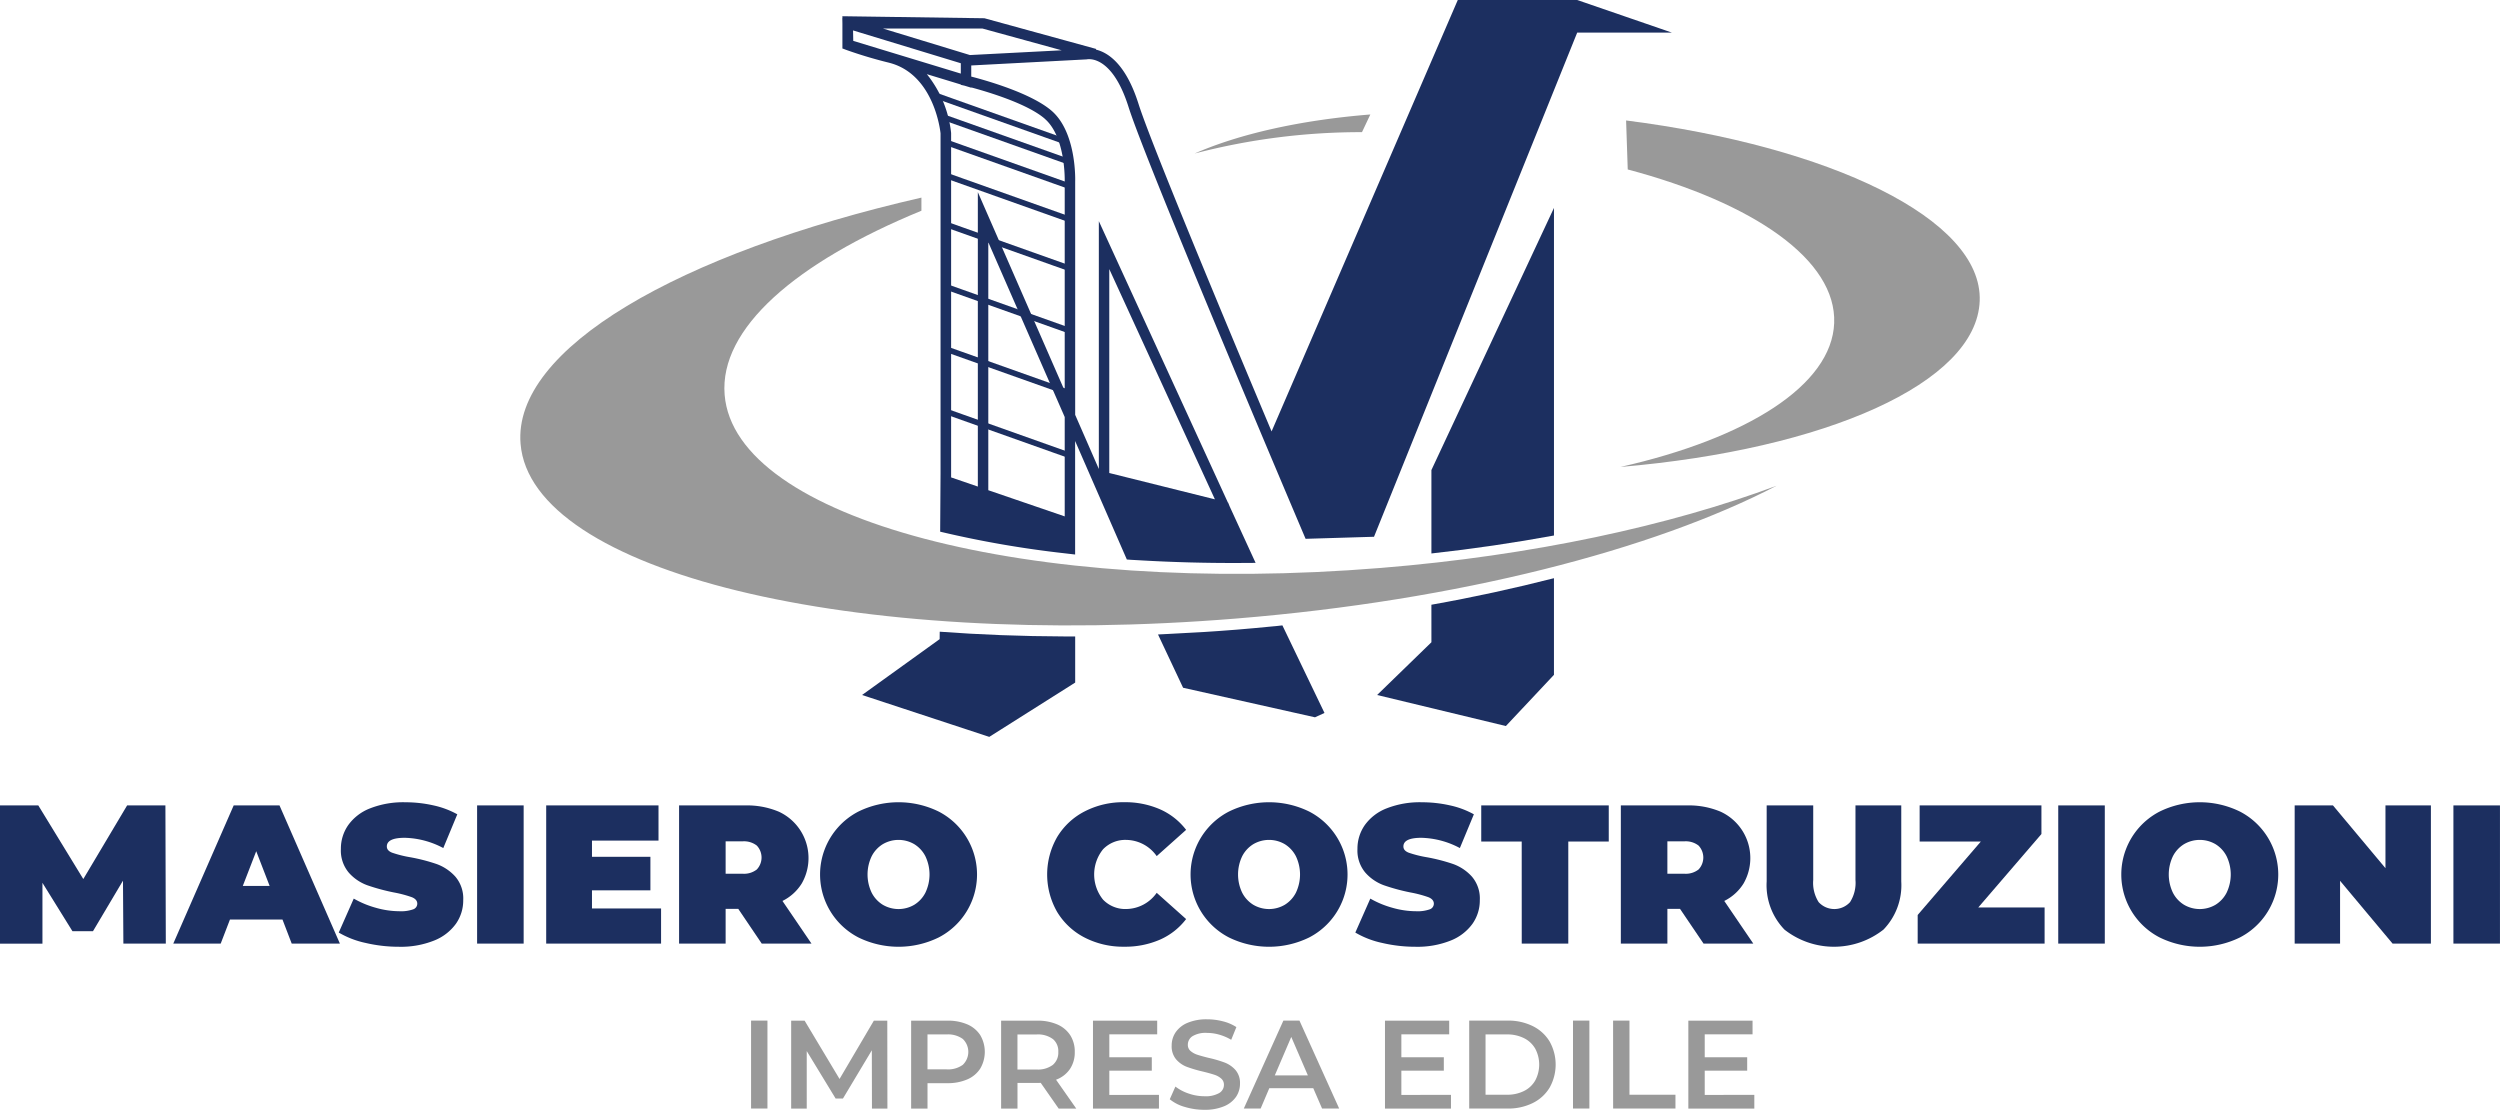 <?xml version="1.0" encoding="UTF-8"?>
<svg xmlns="http://www.w3.org/2000/svg" width="290" height="128.738" viewBox="0 0 290 128.738">
  <g id="Raggruppa_30534" data-name="Raggruppa 30534" transform="translate(-98.97 -54.158)">
    <g id="Raggruppa_5" data-name="Raggruppa 5" transform="translate(159.321 54.158)">
      <g id="Raggruppa_1" data-name="Raggruppa 1" transform="translate(78.227 13.279)">
        <path id="Tracciato_1" data-name="Tracciato 1" d="M280.91,76.122a76.255,76.255,0,0,1,19.413-2.48l.968-2.05C293.167,72.243,286.06,73.858,280.91,76.122Z" transform="translate(-280.91 -71.592)" fill="#999"></path>
        <path id="Tracciato_2" data-name="Tracciato 2" d="M387.433,93.452C387.8,83.9,369.968,75.5,346.416,72.505l.19,5.684c14.629,3.886,24.229,10.5,23.947,17.819-.278,7.237-10.157,13.386-24.792,16.689C369.473,110.677,387.066,102.992,387.433,93.452Z" transform="translate(-296.366 -71.81)" fill="#999"></path>
      </g>
      <g id="Raggruppa_3" data-name="Raggruppa 3" transform="translate(37.359)">
        <path id="Tracciato_3" data-name="Tracciato 3" d="M267.915,95.139V118.8l12.253,3.053Z" transform="translate(-236.945 -63.925)" fill="none"></path>
        <path id="Tracciato_4" data-name="Tracciato 4" d="M249.486,91.051v28.761l8.863,3.036v-11.52Z" transform="translate(-232.553 -62.951)" fill="none"></path>
        <g id="Raggruppa_2" data-name="Raggruppa 2">
          <path id="Tracciato_5" data-name="Tracciato 5" d="M312.5,54.158H298.647l-21.6,50.046c-5.6-13.317-14.028-33.539-15.434-37.991-1.473-4.665-3.571-5.975-4.939-6.3l.022-.078-12.958-3.56-16.475-.235h0v.213h-.012l.012.615v2.916l.092.028.348.133a51.154,51.154,0,0,0,4.994,1.494l.05.015c5.262,1.385,5.9,8.164,5.9,8.181v39.49l-.043,6.708a120.6,120.6,0,0,0,14.44,2.508c.254.03.506.061.762.089.152.017.3.037.452.053V105.314l6,13.747c.15.01.3.024.447.033.3.02.612.033.915.051,3.936.234,8.026.344,12.242.316.314,0,.625,0,.94-.005l.391-.008-3.006-6.544-.177-.44-.027-.007L257.009,79.811V108.56l-2.744-6.279V75.233c.008-.233.156-5.717-2.728-8.218-2.392-2.073-7.71-3.557-9.328-3.974v-1.29l13.394-.705c.118-.024,2.921-.593,4.855,5.531,2.143,6.789,19.784,48.318,20.535,50.084l7.937-.238L312.5,57.937h10.977Zm-54.28,31.214,12.253,26.709-12.253-3.054ZM243.5,57.465l9.2,2.527-10.644.552-10.1-3.079ZM228.522,58.9l-.024-1.213,12.5,3.808v1.2Zm24.529,55.16-8.864-3.037V82.258l8.864,20.277Zm-2.31-46.121c2.446,2.12,2.312,7.208,2.31,7.279V99.5L242.973,76.446V110.6l-3.1-1.063,0-39.956a13.088,13.088,0,0,0-2.815-6.82l3.942,1.2V64l.442.1.773.235V64.3C244.024,64.786,248.7,66.16,250.741,67.934Z" transform="translate(-227.254 -54.158)" fill="#1c2f60"></path>
          <path id="Tracciato_6" data-name="Tracciato 6" d="M315,149.646l-6.3,6.118,14.936,3.6,5.578-5.938V142.214c-4.529,1.158-9.277,2.2-14.217,3.079Z" transform="translate(-246.665 -75.144)" fill="#1c2f60"></path>
          <path id="Tracciato_7" data-name="Tracciato 7" d="M316.97,116.231v9.675c4.838-.534,9.6-1.235,14.217-2.083v-38l-.414.886Z" transform="translate(-248.636 -61.704)" fill="#1c2f60"></path>
          <path id="Tracciato_8" data-name="Tracciato 8" d="M254.79,150.92l-.25,0c-.26,0-.514,0-.772-.005-5.019-.018-9.867-.206-14.5-.551l-.009.864-9,6.478,14.757,4.859,9.965-6.3v-5.351Z" transform="translate(-227.97 -77.087)" fill="#1c2f60"></path>
          <path id="Tracciato_9" data-name="Tracciato 9" d="M289.07,149.481c-.2.02-.4.035-.591.054-1.3.126-2.6.249-3.915.356-2.678.218-5.322.378-7.943.5-.363.018-.73.04-1.091.056l-.2.011,2.91,6.18,15.3,3.429,1.1-.507-4.882-10.157C289.528,149.433,289.3,149.459,289.07,149.481Z" transform="translate(-238.711 -76.859)" fill="#1c2f60"></path>
        </g>
      </g>
      <g id="Raggruppa_4" data-name="Raggruppa 4" transform="translate(0 22.922)">
        <path id="Tracciato_10" data-name="Tracciato 10" d="M278.052,127.209c-40.877,3.329-74.966-5.662-76.14-20.083-.626-7.684,8.236-15.355,22.827-21.352V84.252c-28.209,6.47-47.4,17.547-46.5,28.557,1.208,14.832,38.388,23.907,83.045,20.27,25.751-2.1,48.346-7.967,62.647-15.4C311.534,122.309,295.6,125.78,278.052,127.209Z" transform="translate(-178.205 -84.252)" fill="#999"></path>
      </g>
    </g>
    <g id="Raggruppa_6" data-name="Raggruppa 6" transform="translate(98.97 147.22)">
      <path id="Tracciato_11" data-name="Tracciato 11" d="M113.282,192.85l-.046-7.3-3.48,5.862h-2.382l-3.48-5.61v7.053H98.97V176.821h4.443l5.22,8.541,5.083-8.541h4.442l.046,16.029Z" transform="translate(-98.97 -176.455)" fill="#1c2f60"></path>
      <path id="Tracciato_12" data-name="Tracciato 12" d="M138.028,190.056h-6.091l-1.075,2.794h-5.5l7.007-16.029h5.313l7.007,16.029H139.1Zm-1.488-3.893-1.557-4.03-1.558,4.03Z" transform="translate(-105.261 -176.455)" fill="#1c2f60"></path>
      <path id="Tracciato_13" data-name="Tracciato 13" d="M153.66,192.655a10.394,10.394,0,0,1-3.1-1.2l1.74-3.939a11.045,11.045,0,0,0,2.564,1.065,10.023,10.023,0,0,0,2.725.4,4.231,4.231,0,0,0,1.6-.218.7.7,0,0,0,.481-.653q0-.5-.63-.756a13.545,13.545,0,0,0-2.072-.549,23.488,23.488,0,0,1-3.092-.836,5.267,5.267,0,0,1-2.152-1.465,3.972,3.972,0,0,1-.916-2.759,4.751,4.751,0,0,1,.847-2.748,5.6,5.6,0,0,1,2.53-1.946,10.51,10.51,0,0,1,4.087-.71,14.825,14.825,0,0,1,3.24.355,10.142,10.142,0,0,1,2.8,1.042l-1.625,3.915a9.937,9.937,0,0,0-4.465-1.19q-2.084,0-2.084,1.008,0,.481.618.721a13.1,13.1,0,0,0,2.037.515,21.106,21.106,0,0,1,3.092.79,5.383,5.383,0,0,1,2.187,1.455,3.9,3.9,0,0,1,.927,2.747,4.7,4.7,0,0,1-.847,2.736,5.7,5.7,0,0,1-2.53,1.947,10.363,10.363,0,0,1-4.087.721A16.854,16.854,0,0,1,153.66,192.655Z" transform="translate(-111.265 -176.34)" fill="#1c2f60"></path>
      <path id="Tracciato_14" data-name="Tracciato 14" d="M171.631,176.821h5.4V192.85h-5.4Z" transform="translate(-116.287 -176.455)" fill="#1c2f60"></path>
      <path id="Tracciato_15" data-name="Tracciato 15" d="M195.479,188.774v4.076H182.153V176.821h13.029V180.9h-7.717v1.878h6.778v3.893h-6.778v2.107Z" transform="translate(-118.795 -176.455)" fill="#1c2f60"></path>
      <path id="Tracciato_16" data-name="Tracciato 16" d="M209.255,188.82h-1.465v4.03h-5.4V176.821H210.1a9.466,9.466,0,0,1,3.87.733,5.924,5.924,0,0,1,2.656,8.312,5.5,5.5,0,0,1-2.244,2.037l3.366,4.946h-5.77Zm2.152-7.339a2.406,2.406,0,0,0-1.648-.492h-1.969v3.756h1.969a2.4,2.4,0,0,0,1.648-.493,2.02,2.02,0,0,0,0-2.771Z" transform="translate(-123.617 -176.455)" fill="#1c2f60"></path>
      <path id="Tracciato_17" data-name="Tracciato 17" d="M228.336,192.025a8.217,8.217,0,0,1,0-14.609,10.575,10.575,0,0,1,9.3,0,8.217,8.217,0,0,1,0,14.609,10.575,10.575,0,0,1-9.3,0Zm6.469-3.79a3.521,3.521,0,0,0,1.293-1.4,4.906,4.906,0,0,0,0-4.236,3.526,3.526,0,0,0-1.293-1.4,3.615,3.615,0,0,0-3.642,0,3.527,3.527,0,0,0-1.293,1.4,4.906,4.906,0,0,0,0,4.236,3.522,3.522,0,0,0,1.293,1.4,3.61,3.61,0,0,0,3.642,0Z" transform="translate(-128.754 -176.34)" fill="#1c2f60"></path>
      <path id="Tracciato_18" data-name="Tracciato 18" d="M262.8,192.036a7.961,7.961,0,0,1-3.194-2.977,8.721,8.721,0,0,1,0-8.678A7.961,7.961,0,0,1,262.8,177.4a9.737,9.737,0,0,1,4.579-1.065,10.061,10.061,0,0,1,4.168.824,7.738,7.738,0,0,1,3.022,2.382l-3.412,3.045a4.379,4.379,0,0,0-3.5-1.878,3.58,3.58,0,0,0-2.725,1.088,4.653,4.653,0,0,0,0,5.839,3.58,3.58,0,0,0,2.725,1.088,4.379,4.379,0,0,0,3.5-1.878l3.412,3.045a7.738,7.738,0,0,1-3.022,2.382,10.061,10.061,0,0,1-4.168.824A9.736,9.736,0,0,1,262.8,192.036Z" transform="translate(-136.979 -176.34)" fill="#1c2f60"></path>
      <path id="Tracciato_19" data-name="Tracciato 19" d="M284.763,192.025a8.216,8.216,0,0,1,0-14.609,10.575,10.575,0,0,1,9.3,0,8.217,8.217,0,0,1,0,14.609,10.575,10.575,0,0,1-9.3,0Zm6.468-3.79a3.523,3.523,0,0,0,1.294-1.4,4.906,4.906,0,0,0,0-4.236,3.528,3.528,0,0,0-1.294-1.4,3.613,3.613,0,0,0-3.641,0,3.526,3.526,0,0,0-1.293,1.4,4.9,4.9,0,0,0,0,4.236,3.521,3.521,0,0,0,1.293,1.4,3.609,3.609,0,0,0,3.641,0Z" transform="translate(-142.202 -176.34)" fill="#1c2f60"></path>
      <path id="Tracciato_20" data-name="Tracciato 20" d="M308.48,192.655a10.4,10.4,0,0,1-3.1-1.2l1.74-3.939a11.038,11.038,0,0,0,2.565,1.065,10.014,10.014,0,0,0,2.724.4,4.232,4.232,0,0,0,1.6-.218.7.7,0,0,0,.481-.653q0-.5-.629-.756a13.559,13.559,0,0,0-2.073-.549,23.49,23.49,0,0,1-3.092-.836,5.272,5.272,0,0,1-2.152-1.465,3.973,3.973,0,0,1-.916-2.759,4.751,4.751,0,0,1,.847-2.748,5.6,5.6,0,0,1,2.53-1.946,10.513,10.513,0,0,1,4.087-.71,14.825,14.825,0,0,1,3.24.355,10.134,10.134,0,0,1,2.8,1.042l-1.625,3.915a9.943,9.943,0,0,0-4.466-1.19q-2.084,0-2.083,1.008,0,.481.618.721a13.1,13.1,0,0,0,2.038.515,21.081,21.081,0,0,1,3.092.79,5.383,5.383,0,0,1,2.187,1.455,3.9,3.9,0,0,1,.928,2.747,4.7,4.7,0,0,1-.848,2.736,5.7,5.7,0,0,1-2.53,1.947,10.366,10.366,0,0,1-4.087.721A16.859,16.859,0,0,1,308.48,192.655Z" transform="translate(-148.163 -176.34)" fill="#1c2f60"></path>
      <path id="Tracciato_21" data-name="Tracciato 21" d="M329.253,181.011h-4.694v-4.19h14.792v4.19h-4.694V192.85h-5.4Z" transform="translate(-152.735 -176.455)" fill="#1c2f60"></path>
      <path id="Tracciato_22" data-name="Tracciato 22" d="M352.682,188.82h-1.465v4.03h-5.4V176.821h7.716a9.46,9.46,0,0,1,3.869.733,5.924,5.924,0,0,1,2.657,8.312,5.493,5.493,0,0,1-2.244,2.037l3.366,4.946h-5.77Zm2.152-7.339a2.409,2.409,0,0,0-1.649-.492h-1.969v3.756h1.969a2.4,2.4,0,0,0,1.649-.493,2.022,2.022,0,0,0,0-2.771Z" transform="translate(-157.8 -176.455)" fill="#1c2f60"></path>
      <path id="Tracciato_23" data-name="Tracciato 23" d="M370.09,191.223a7.41,7.41,0,0,1-2.061-5.587v-8.816h5.4v8.656a4.162,4.162,0,0,0,.63,2.565,2.468,2.468,0,0,0,3.64,0,4.161,4.161,0,0,0,.631-2.565v-8.656h5.312v8.816a7.407,7.407,0,0,1-2.061,5.587,9.285,9.285,0,0,1-11.494,0Z" transform="translate(-163.095 -176.455)" fill="#1c2f60"></path>
      <path id="Tracciato_24" data-name="Tracciato 24" d="M405.75,188.659v4.191H391.027v-3.32l7.327-8.519h-7.1v-4.19h14.128v3.32l-7.327,8.518Z" transform="translate(-168.576 -176.455)" fill="#1c2f60"></path>
      <path id="Tracciato_25" data-name="Tracciato 25" d="M412.433,176.821h5.4V192.85h-5.4Z" transform="translate(-173.677 -176.455)" fill="#1c2f60"></path>
      <path id="Tracciato_26" data-name="Tracciato 26" d="M426.508,192.025a8.217,8.217,0,0,1,0-14.609,10.577,10.577,0,0,1,9.3,0,8.217,8.217,0,0,1,0,14.609,10.577,10.577,0,0,1-9.3,0Zm6.469-3.79a3.521,3.521,0,0,0,1.293-1.4,4.9,4.9,0,0,0,0-4.236,3.526,3.526,0,0,0-1.293-1.4,3.613,3.613,0,0,0-3.641,0,3.523,3.523,0,0,0-1.294,1.4,4.906,4.906,0,0,0,0,4.236,3.518,3.518,0,0,0,1.294,1.4,3.609,3.609,0,0,0,3.641,0Z" transform="translate(-175.984 -176.34)" fill="#1c2f60"></path>
      <path id="Tracciato_27" data-name="Tracciato 27" d="M464.246,176.821V192.85H459.8l-6.091-7.282v7.282h-5.266V176.821h4.442l6.09,7.282v-7.282Z" transform="translate(-182.261 -176.455)" fill="#1c2f60"></path>
      <path id="Tracciato_28" data-name="Tracciato 28" d="M472.617,176.821h5.4V192.85h-5.4Z" transform="translate(-188.021 -176.455)" fill="#1c2f60"></path>
    </g>
    <g id="Raggruppa_7" data-name="Raggruppa 7" transform="translate(186.094 172.401)">
      <path id="Tracciato_29" data-name="Tracciato 29" d="M213.356,209.592h1.9v10.2h-1.9Z" transform="translate(-213.356 -209.446)" fill="#999"></path>
      <path id="Tracciato_30" data-name="Tracciato 30" d="M228.834,219.8l-.015-6.764-3.352,5.6h-.845l-3.353-5.51V219.8h-1.807v-10.2h1.56l4.052,6.763,3.98-6.763h1.559l.014,10.2Z" transform="translate(-214.811 -209.446)" fill="#999"></path>
      <path id="Tracciato_31" data-name="Tracciato 31" d="M244.245,210.028a3.367,3.367,0,0,1,1.509,1.254,3.831,3.831,0,0,1,0,3.871,3.352,3.352,0,0,1-1.509,1.261,5.649,5.649,0,0,1-2.31.437h-2.3V219.8h-1.9v-10.2h4.2A5.662,5.662,0,0,1,244.245,210.028Zm-.517,4.694a2.079,2.079,0,0,0,0-3,2.91,2.91,0,0,0-1.881-.525h-2.216v4.052h2.216A2.914,2.914,0,0,0,243.728,214.723Z" transform="translate(-219.167 -209.446)" fill="#999"></path>
      <path id="Tracciato_32" data-name="Tracciato 32" d="M258.115,219.8l-2.085-2.989a3.571,3.571,0,0,1-.393.015h-2.3V219.8h-1.9v-10.2h4.2a5.66,5.66,0,0,1,2.31.436,3.367,3.367,0,0,1,1.509,1.254,3.511,3.511,0,0,1,.525,1.939,3.456,3.456,0,0,1-.561,1.982,3.341,3.341,0,0,1-1.611,1.239l2.347,3.353Zm-.685-8.075a2.91,2.91,0,0,0-1.881-.525h-2.216v4.067h2.216a2.883,2.883,0,0,0,1.881-.532,1.848,1.848,0,0,0,.641-1.508A1.828,1.828,0,0,0,257.43,211.72Z" transform="translate(-222.432 -209.446)" fill="#999"></path>
      <path id="Tracciato_33" data-name="Tracciato 33" d="M273.081,218.206V219.8h-7.653v-10.2h7.449v1.589h-5.554v2.653h4.927v1.559h-4.927v2.814Z" transform="translate(-225.766 -209.446)" fill="#999"></path>
      <path id="Tracciato_34" data-name="Tracciato 34" d="M278.863,219.56a4.749,4.749,0,0,1-1.741-.889l.655-1.472a5.166,5.166,0,0,0,1.538.809,5.583,5.583,0,0,0,1.83.313,3.163,3.163,0,0,0,1.7-.364,1.1,1.1,0,0,0,.561-.962.934.934,0,0,0-.314-.722,2.2,2.2,0,0,0-.794-.444q-.481-.16-1.312-.365a15.257,15.257,0,0,1-1.887-.554,3.107,3.107,0,0,1-1.239-.867,2.339,2.339,0,0,1-.517-1.6,2.721,2.721,0,0,1,.459-1.538,3.105,3.105,0,0,1,1.385-1.1,5.609,5.609,0,0,1,2.266-.408,7.3,7.3,0,0,1,1.837.234,5.074,5.074,0,0,1,1.559.67l-.6,1.472a5.915,5.915,0,0,0-1.4-.6,5.26,5.26,0,0,0-1.414-.2,2.951,2.951,0,0,0-1.669.379,1.169,1.169,0,0,0-.547,1.005.909.909,0,0,0,.314.714,2.263,2.263,0,0,0,.794.437q.481.16,1.312.364a13.834,13.834,0,0,1,1.866.547,3.2,3.2,0,0,1,1.246.868,2.285,2.285,0,0,1,.517,1.574,2.689,2.689,0,0,1-.459,1.53,3.128,3.128,0,0,1-1.392,1.094,5.683,5.683,0,0,1-2.274.408A7.8,7.8,0,0,1,278.863,219.56Z" transform="translate(-228.553 -209.4)" fill="#999"></path>
      <path id="Tracciato_35" data-name="Tracciato 35" d="M296.455,217.434h-5.1l-1.005,2.361h-1.953l4.591-10.2h1.866l4.606,10.2h-1.983Zm-.627-1.487-1.925-4.46-1.909,4.46Z" transform="translate(-231.24 -209.446)" fill="#999"></path>
      <path id="Tracciato_36" data-name="Tracciato 36" d="M317.556,218.206V219.8H309.9v-10.2h7.449v1.589H311.8v2.653h4.926v1.559H311.8v2.814Z" transform="translate(-236.366 -209.446)" fill="#999"></path>
      <path id="Tracciato_37" data-name="Tracciato 37" d="M322.726,209.592h4.46a6.4,6.4,0,0,1,2.9.634,4.7,4.7,0,0,1,1.968,1.793,5.46,5.46,0,0,1,0,5.349,4.693,4.693,0,0,1-1.968,1.793,6.4,6.4,0,0,1-2.9.634h-4.46Zm4.373,8.6a4.326,4.326,0,0,0,1.975-.43,3.065,3.065,0,0,0,1.312-1.225,3.924,3.924,0,0,0,0-3.687,3.07,3.07,0,0,0-1.312-1.225,4.336,4.336,0,0,0-1.975-.43h-2.478v7Z" transform="translate(-239.422 -209.446)" fill="#999"></path>
      <path id="Tracciato_38" data-name="Tracciato 38" d="M338.533,209.592h1.9v10.2h-1.9Z" transform="translate(-243.189 -209.446)" fill="#999"></path>
      <path id="Tracciato_39" data-name="Tracciato 39" d="M344.638,209.592h1.9v8.6h5.335v1.6h-7.23Z" transform="translate(-244.644 -209.446)" fill="#999"></path>
      <path id="Tracciato_40" data-name="Tracciato 40" d="M363.753,218.206V219.8H356.1v-10.2h7.448v1.589H358v2.653h4.926v1.559H358v2.814Z" transform="translate(-247.376 -209.446)" fill="#999"></path>
    </g>
    <g id="Raggruppa_8" data-name="Raggruppa 8" transform="translate(208.62 101.584)">
      <rect id="Rettangolo_1" data-name="Rettangolo 1" width="0.658" height="15.274" transform="matrix(0.335, -0.942, 0.942, 0.335, 0, 0.62)" fill="#1c2f60"></rect>
    </g>
    <g id="Raggruppa_9" data-name="Raggruppa 9" transform="translate(208.62 94.352)">
      <rect id="Rettangolo_2" data-name="Rettangolo 2" width="0.658" height="15.274" transform="translate(0 0.62) rotate(-70.43)" fill="#1c2f60"></rect>
    </g>
    <g id="Raggruppa_10" data-name="Raggruppa 10" transform="translate(208.62 87.12)">
      <rect id="Rettangolo_3" data-name="Rettangolo 3" width="0.659" height="15.274" transform="matrix(0.335, -0.942, 0.942, 0.335, 0, 0.621)" fill="#1c2f60"></rect>
    </g>
    <g id="Raggruppa_11" data-name="Raggruppa 11" transform="translate(208.62 79.889)">
      <rect id="Rettangolo_4" data-name="Rettangolo 4" width="0.659" height="15.274" transform="matrix(0.335, -0.942, 0.942, 0.335, 0, 0.621)" fill="#1c2f60"></rect>
    </g>
    <g id="Raggruppa_12" data-name="Raggruppa 12" transform="translate(208.62 74.211)">
      <rect id="Rettangolo_5" data-name="Rettangolo 5" width="0.659" height="15.274" transform="matrix(0.335, -0.942, 0.942, 0.335, 0, 0.621)" fill="#1c2f60"></rect>
    </g>
    <g id="Raggruppa_13" data-name="Raggruppa 13" transform="translate(208.62 70.361)">
      <rect id="Rettangolo_6" data-name="Rettangolo 6" width="0.659" height="15.274" transform="matrix(0.335, -0.942, 0.942, 0.335, 0, 0.621)" fill="#1c2f60"></rect>
    </g>
    <g id="Raggruppa_14" data-name="Raggruppa 14" transform="translate(208.62 67.555)">
      <rect id="Rettangolo_7" data-name="Rettangolo 7" width="0.659" height="15.274" transform="matrix(0.335, -0.942, 0.942, 0.335, 0, 0.621)" fill="#1c2f60"></rect>
    </g>
    <g id="Raggruppa_15" data-name="Raggruppa 15" transform="translate(207.597 64.996)">
      <rect id="Rettangolo_8" data-name="Rettangolo 8" width="0.659" height="15.274" transform="matrix(0.335, -0.942, 0.942, 0.335, 0, 0.621)" fill="#1c2f60"></rect>
    </g>
  </g>
</svg>
